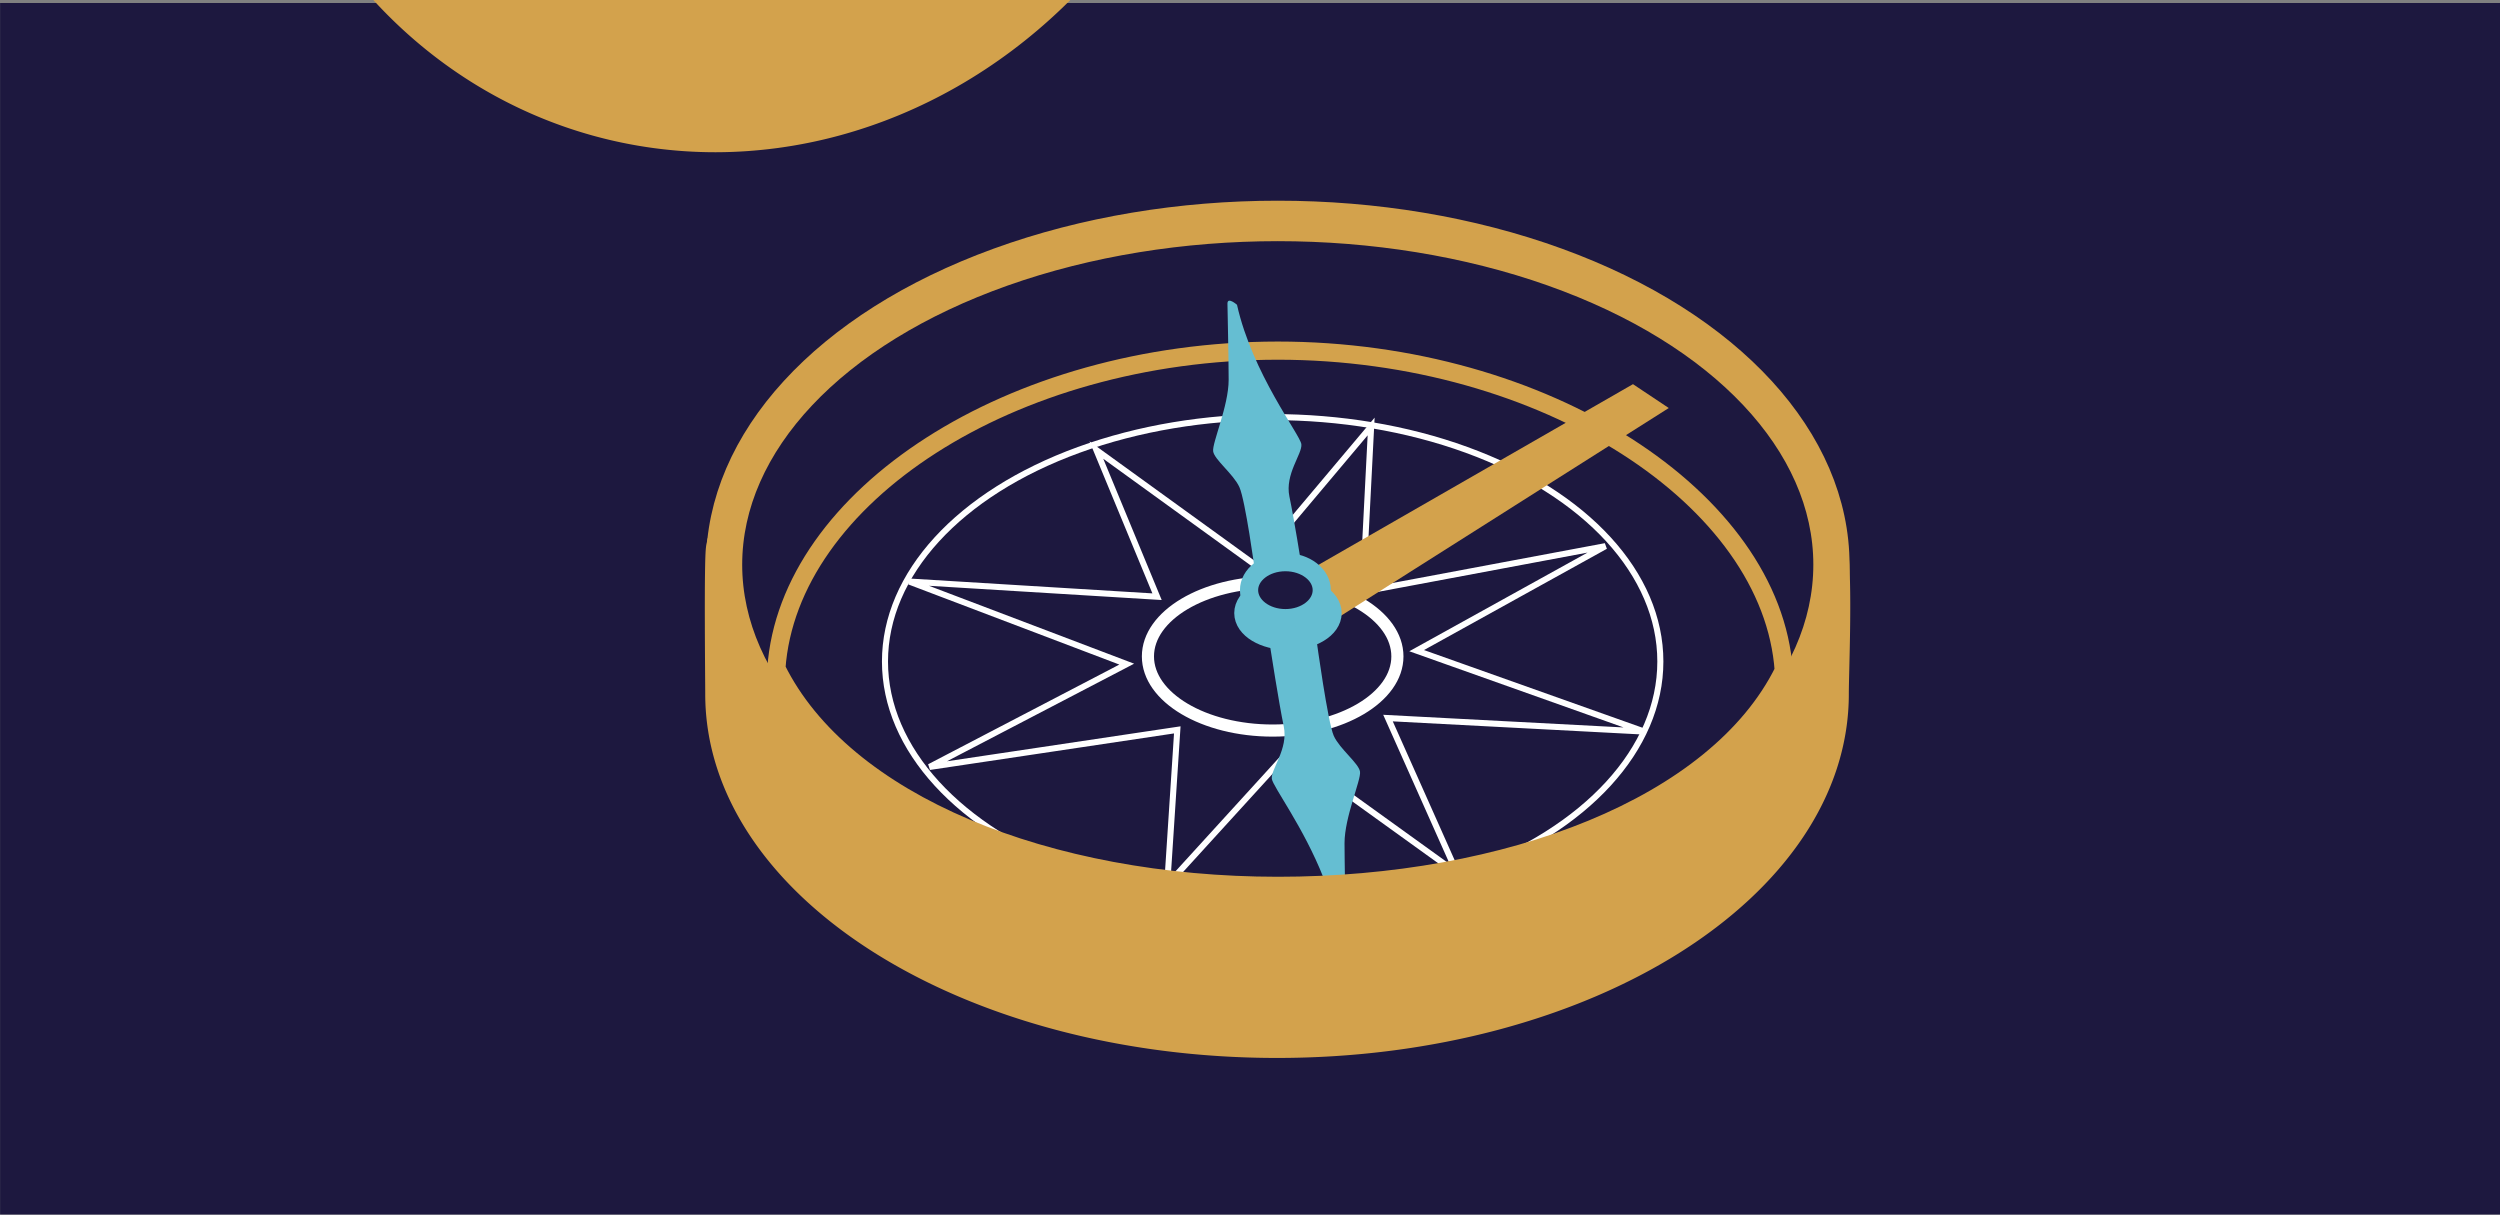 <svg width="84.667mm" height="41.134mm" version="1.1" viewBox="0 0 84.667 41.134" xmlns="http://www.w3.org/2000/svg">
 <rect x="0" y="0" width="84.667" height="41.134" fill="#808080" stroke="none"/>
 <g transform="translate(-185.21 -98.028)">
  <rect transform="scale(-1)" x="-269.88" y="-139.16" width="84.667" height="41.031" fill="#1d183f"/>
  <g transform="matrix(.863 0 0 .863 -1661.4 1993.4)" stroke-width=".899">
   <g fill="none" stroke="#fff">
    <ellipse cx="2189.7" cy="-2170.3" rx="15.214" ry="9.591" stroke-linecap="round" stroke-linejoin="round" stroke-width=".238"/>
    <path d="m2189-2174.1-6.218-4.498 2.381 5.755-9.723-0.595 8.533 3.241-7.739 4.035 9.723-1.455-0.397 6.085 4.763-5.226 6.615 4.763-2.712-6.085 10.054 0.529-8.93-3.175 7.408-4.101-9.525 1.786 0.331-6.482z" stroke-width=".238px"/>
    <ellipse cx="2189.7" cy="-2170.5" rx="4.895" ry="2.91" stroke-linecap="round" stroke-linejoin="round" stroke-width=".476"/>
   </g>
   <g stroke="#d3a24c" stroke-linecap="round" stroke-linejoin="round">
    <path d="m2167.9-2175c-0.016 0.079-0.032 0.159-0.045 0.239-0.082 0.486-0.03 5.236-0.03 5.735-1e-4 7.672 9.87 13.891 22.046 13.891s22.047-6.219 22.047-13.891c0-0.908 0.152-4.337-0.043-5.8a22.046 13.891 0 0 1 0.043 0.773 22.046 13.891 0 0 1-22.047 13.891 22.046 13.891 0 0 1-22.046-13.891 22.046 13.891 0 0 1 0.075-0.947z" fill="#d3a24c" stroke-width=".785"/>
    <ellipse cx="2189.9" cy="-2174.1" rx="22.046" ry="13.891" fill="none" stroke-width=".785"/>
    <ellipse cx="2189.9" cy="-2174.1" rx="21.508" ry="13.186" fill="none" stroke-width=".981"/>
   </g>
   <path d="m2191.7-2161.8c-0.792-2.011-1.996-3.596-2.033-3.896-0.047-0.374 0.655-1.169 0.468-2.058-0.187-0.889-0.534-3.129-0.534-3.129l1.824-0.234s0.44 3.223 0.674 3.737c0.234 0.514 0.982 1.076 1.029 1.403 0.047 0.327-0.608 1.777-0.608 2.806 0 0.405 0.01 0.911 0.016 1.394 0.014 0.743-0.638 0.48-0.836-0.024z" fill="#65bed2"/>
   <path d="m2189.9-2182.5c-10.492 0.01-19.205 5.737-19.676 12.473 2.621 5.313 10.658 8.526 19.676 8.531 9.022 0 17.233-3.13 19.857-8.444-0.469-6.741-9.358-12.556-19.857-12.56z" fill="none" stroke="#d3a24c" stroke-linecap="round" stroke-linejoin="round" stroke-width=".713"/>
   <g>
    <path d="m2188.3-2184.3c0.608 2.713 2.479 5.098 2.526 5.472 0.047 0.374-0.655 1.169-0.468 2.058 0.187 0.889 0.468 2.666 0.468 2.666l-1.824 0.234s-0.374-2.76-0.608-3.274c-0.234-0.514-0.982-1.076-1.029-1.403-0.047-0.327 0.608-1.777 0.608-2.806s-0.047-2.713-0.047-2.993c0-0.281 0.374 0.047 0.374 0.047z" fill="#65bed2"/>
    <path d="m2191.4-2173.9 12.435-7.144 1.191 0.794-13.362 8.467z" fill="#d3a24c" stroke="#d3a24c" stroke-width=".238px"/>
    <g>
     <g stroke-linecap="round" stroke-linejoin="round">
      <ellipse cx="2190.3" cy="-2172.2" rx="1.674" ry="1.013" fill="#65bed2" stroke="#65bed2" stroke-width=".868"/>
      <ellipse cx="2190.2" cy="-2173.1" rx="1.427" ry="1.099" fill="#1d183f" stroke="#65bed2" stroke-width=".714"/>
      <path transform="matrix(.306 0 0 .307 -500.5 556.93)" d="m8667.8-8980.3a63.467 69.074 16.839 0 0 52.244 31.328 63.467 69.074 16.839 0 0 54.926-31.328z" fill="#d3a24c" stroke="#d3a24c" stroke-width=".776"/>
     </g>
     <rect transform="rotate(-20.36)" x="2800" y="-1294.5" width="7.198" height="2.198" rx="1.181" ry="1.099" fill="#1d183f"/>
    </g>
   </g>
  </g>
 </g>
</svg>
